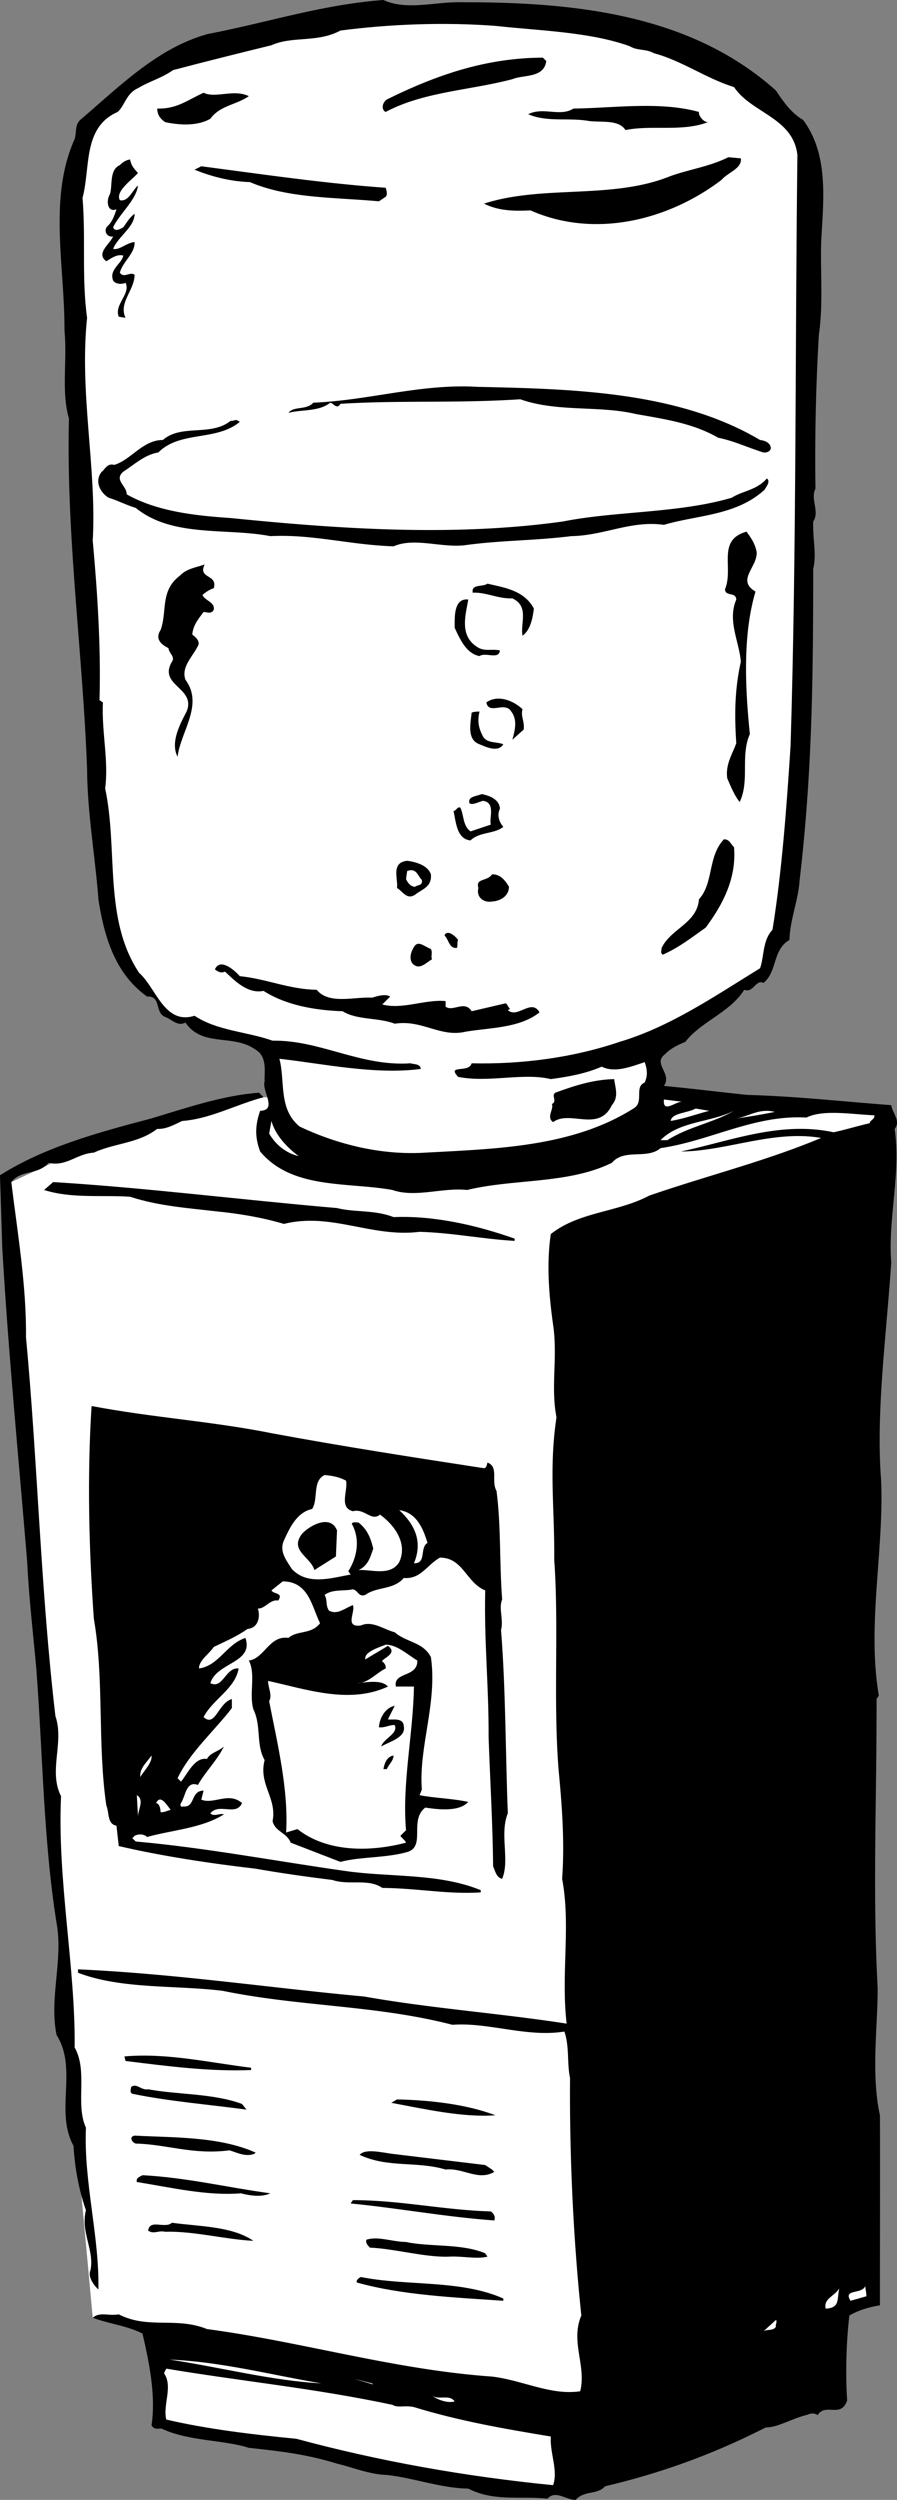 <svg xmlns="http://www.w3.org/2000/svg" width="79.306" height="221"><rect width="100%" height="100%" fill="#808080" stroke="none"/><path fill="#fff" d="m78.797 97.7-20.098-.5-35.402-.2-12.899 3.098L1 104.5l4.598 72.2 2.601 28.198 42.899 8.5 20.402-8L78.797 97.7"/><path d="M40.898.2C50.934.183 61.113 1.296 68.598 8c.656.969 1.336 1.984 2.402 2.598 2.355 3.156 1.766 7.347 1.598 10.902-.063 2.738.183 5.445-.2 8.098a184.852 184.852 0 0 0-.3 13.601c-.477.926.398 2.043-.2 2.899-.054 1.632.32 2.84 0 4.199-.007 9.637-.082 17.937-1.199 27.5-.12 1.812-.855 3.5-.902 5.3-1.512.868-1.05 2.778-2.297 3.801-.668-.363-.895.93-1.703.602-1.227 1.988-3.848 2.832-5.2 4.598-.69.293-1.296.578-1.8 1.101-1.125.844.656 1.684-.098 2.801 2.328.215 5.223.574 7.399.797 4.316.113 8.609.605 12.699.902.09.692.875 1.406.3 2.098.575 4.008-.605 7.887-.3 11.8-.422 6.387-1.363 13.266-.899 19.2.282 6.187-1.261 12.855-.199 19.101l-.199.301c.016 8.977-.36 17.168.098 25.598-.008 3.582-.59 7.57.199 11.203.023 5.387-.004 11.488 0 16.797-1.02.172-1.926.453-2.7.902-.284 2.328-.347 5.227-.199 7.5-.527 1.621-1.898.192-2.601 1.301-.414-.23-.617-.137-1 0-1.328.328-2.543 1.102-3.598 1.098-4.699 2.386-9.133 3.992-14.199 5.199-.676.773-1.867.348-2.602 1.203-.882.012-1.765-.906-2.5-.102-2.378-.27-4.687.282-7-.898-2.363-.02-4.945-.973-7.199-1.203-1.543-.047-3.027-.68-4.402-1-2.8-.867-5.2-1.117-7.797-1.399-2.281-.722-5.383-.586-7.703-1.699-.258-.039-.66.153-.899-.3.403-2.645-.234-5.66-.8-8.102-1.371-.7-2.868-.832-4.399-1.399.656-.55 1.348-.136 2.301-.3 2.621 1.34 5.047.191 7.797 1.3 8.406 1.122 16.555 3.594 25.203 4.2 2.734.332 5.207 1.687 7.797 1.3.566-2.25-.89-4.382.101-6.699-.703-6.68-1.05-13.988-1-21-.277-1.293-.043-2.789-.5-4.101-3.328.535-6.703-.836-9.898-.598-6.773-1.75-13.379-1.586-20.3-3-4.141-.52-8.95-.121-12.802-1.602v-.3c8.582.382 17.157 1.66 25.301 2.402 5.922 1.055 12.016 1.48 17.899 2.398-.512-4.406.379-8.687-.399-12.8.23-3.2-.004-6.407-.3-9.5-.508-6.125.03-12.817-.399-18.7.047-4.527-.48-8.039.2-12.601-.528-2.735.128-5.32-.302-8.2-.355-2.538-.597-5.343-.199-8 2.496-1.984 5.899-1.913 8.7-3.398 5.066-1.754 10.296-3.043 15.199-5.101-4.246-.73-8.387 1.183-12.399 1.199 4.332-.906 8.77-2.715 13.5-1.7.953-.195 2.164-.57 3.2-.8-.028-.25.476-.34.398-.7-2.016-.085-4.504-.534-6 .2-4.617-.262-8.465 2.055-12.899 2.703-1.203 1.035-3.183-.004-4.3 1.297-3.852 1.894-8.641 1.394-12.801 2.402-2.156-.238-4.578.711-6.598 0-3.953-.715-8.867-.02-11.699-3.402-.473-1.285-.45-2.285 0-3.598 1.578-.047.113-1.777.398-2.601-.05-.77.278-2.164-.8-2.801-1.977-1.43-4.703-.184-6.2-2.399-.668.368-1.156-.242-1.8-.5-.942-.375-.309-1.863-1.598-1.8-2.871-2.051-3.8-5.371-4.3-8.598-.259-3.59-.977-7.605-1-11.5-.38-10.316-1.864-20.652-1.602-31-.696-2.363-.137-5.152-.399-7.8.035-5.657-1.437-11.692.899-16.903.183-.535 0-1.238.5-1.7C10.57 7.642 13.94 4.212 18.398 3c5.192-.988 10.028-2.59 15.5-3 2.118.969 4.633.121 7 .2"/><path fill="#fff" d="M57.797 4.7c2.531.679 4.598 2.222 7.101 3 1.536 2.308 5.227 2.687 5.602 6-.215 17.695-.066 34.5-.602 52.198-.347 5.391-.77 11.184-1.601 16.301-.895.946-.723 2.352-1.098 3.399-4 2.46-7.957 5.18-12.402 6.5-4.113 1.398-8.629 2.004-13.098 1.902-.25.906-2.23.063-1.199 1.2 2.734.542 5.754-.395 8.2.198 1.546-.21 3.054-.476 4.5-1.101 1.155.578 2.566.008 3.8-.399.258.739.25 1.239 0 1.801-.973.41 0 1.73-1 2.301-5.383 3.398-12.086 3.559-18.402 3.898-3.903.247-7.782-.734-11.098-2.3-1.918-1.547-1.266-4.032-1.8-6 3.866.437 8.445 1.433 12.5.902-.032-.484-.634-.398-.903-.5-4.438.305-7.988-2.07-12.2-2-2.273-.805-4.874-.86-6.898-2.203-2.664.844-3.394-2.473-4.902-3.797-3.168-4.773-1.84-10.848-3-16.3.324-2.466-.32-4.981-.2-7.602l-.3-.2c.133-4.582-.168-9.39-.598-14.101.364-6.39-1.199-13.027-.5-19.7-.484-3.523-.11-7.117-.402-10.597.723-2.71-.004-6.23 3.101-7.602.637-.55.758-1.644 1.801-2.101.98-.602 2.086-.879 3.098-1.598C18.317 5.402 20.934 4.754 24 4c1.867-.84 4.055-.195 6.098-1.3 4.293-.563 9.199-.763 13.8-.403 3.684.414 8.282.512 11.801 1.8.645.4 1.45.215 2.098.602"/><path d="M48.297 5.398c-.203 1.528-1.996 1.188-3 1.602-3.727.988-7.832 1.102-11.2 2.898-.367-.175-.355-.773.102-1.101 4.196-2.074 8.63-3.684 13.801-3.7l.297.301M22 8.5c-1.063.758-2.563.824-3.402 2-1.203.684-2.797.55-4 .297-.387-.281-.68-.586-.7-1.2 1.73.048 2.649-.734 4.102-1.398 1.05.52 2.668-.347 4 .301m40.598 2.297c-2.301.883-4.989.226-7.301.703-.578-.938-2.086-.668-3.2-.8-1.874-.329-3.687.132-5.398-.602 1.34-.676 2.82.257 4-.5 3.54-.043 7.653-.66 11.098.3-.07.313.418.922.8.899M65.5 14c.129.895-1.18 1.266-1.703 1.898-4.664 3.559-11.2 5.223-16.899 2.7-1.453.074-2.851.043-4.101-.598 5.2-1.676 11.273-.348 16.402-2.402 1.63-.606 3.535-.864 5.2-1.7L65.5 14m-53.3 1.297c-.606.664-2.024 1.637-1.602 2.402.757.16 1.078-.836 1.601-1.3-.14 1.273-1.668 2.542-2.199 3.699.2.437.605.144.898 0 .32-.442.528-.836 1-1.2C11.91 20.07 10.492 20.84 10 22c.566.14 1.18-.543 1.898-.602.063.973-1.054 1.75-1.3 2.7.316.554.93-.133 1.3.199-.007 1.375-1.43 2.445-.8 3.8L10.5 28c-.434-1.066 1.086-2.035.598-3-.293.148-.895.137-1.098-.203-.371-.973.742-1.45.898-2.2-.539-.16-1.046.231-1.5.5-.937-.699.278-1.472.602-2.199A.532.532 0 0 1 9.5 20c.418-.371.629-.969.797-1.5-.762.32-.942-.684-.598-1.3.285-.669-.086-2.18.899-2.602.23-.25.535-.446.902-.5.121.566.316.77.7 1.199m21.898 1.301c.086.238.175.64 0 .8l-.598.399c-3.832-.356-8.035-.242-11.402-1.7-1.703-.05-3.395-.484-4.899-1.097l.598-.3c5.414.706 10.898 1.519 16.3 1.898m33.103 22.3c.327.04.726.149.898.5.21.457-.293.645-.598.602-1.285-.39-2.574-1.016-4-1.3-2.242-1.294-4.734-1.645-7.3-2.102-3.212-.766-6.927-.141-10.2-1.301-5.71.371-10.504.07-15.902.402-.325.547-.61-.058-.899-.101-1.027.816-2.523.586-3.699.902.48-.633 1.574-.207 2.2-.902 4.894-.192 9.527-1.696 14.5-1.399 8.32.184 17.718.38 25 4.7m-46-1.602c-2.087 1.73-5.266.762-7.2 2.703-1.21.195-2.129 1.074-3.102 1.7-.855.737.332 1.26.301 2 2.684 1.519 6.078 1.89 9.2 2.097 9.456.953 19.644 1.668 29.398.3 4.695-.929 10.195-.714 14.902-2.097.934-.602 2.235-.672 3.098-1.703.355.254-.055.746-.2 1-2.511 2.293-5.91 2.219-8.898 3.101-2.922-.406-5.25.946-8.199 1-3.363.414-6.164.356-9.402.801-2.075.246-4.457-.707-6.301.098-3.871-.121-7.152-1.09-10.899-.899-3.843-.753-8.664.149-11.898-2.5-.805-.238-1.598-.652-2.402-.898-.782-.488-1.258-1.5-.598-2.3.262-.18.473-.778 1.098-.602 1.48-.43 2.52-2.207 4.3-2.2 1.649-1.437 4.223-.285 6-1.699.352.059.36-.238.801.098m45.699 11.5c.094 1.332-1.832 2.492-.101 3.5-1.129 3.805-.926 8.41-.5 12.601-.852 1.903 0 4.122-.899 6-.43-.507-.812-1.414-1.101-2.101-.168-1.223.45-2.113.8-3.098-.175-2.61-.128-4.808.403-7.199-.145-1.805-1.207-3.625-.402-5.5-.051-.71-.961-.23-1-.902.793-1.914-.754-4.344 1.902-5.098.445.617.738 1.023.898 1.797m-48.8 1.101c-.637 1.297 1.172.832.8 2.102-.359.117-.66.309-1 .598.223.511 1.118.629 1 1.3-.203.422-.597.215-.898.2-.516.695-.926 1.187-1 2 .254.191.746.601.5 1-.484.988-1.504 1.867-1.102 3 1.63 2.21-.421 4.566-.699 6.8-.644-1.253.192-2.835.801-4 .86-2.105-2.54-2.277-1.3-4.398.316-.445-.278-.758-.302-1.203-.562-.266-1.25-.781-.699-1.598.602-1.66-.062-3.476 1.7-4.8.581-.626 1.382-.712 2.199-1M47.2 53.797c-.106.918-.329 1.914-1 2.402-.216-1.11.616-2.59-.903-3.3-1.27.05-2.356-.57-3.5-.5-.14-.801.851-.477 1.3-.801 1.551.363 3.247.601 4.102 2.199M41.398 53c-.199 1.29-.84 3.176.801 4.2.633.425 1.239.14 2 .3-.082.852-1.27.129-1.8.5-1.172-.207-1.743-1.52-2.2-2.5-.004-1.031-.07-2.633 1.2-2.5m4.801 9.7c-.188.593.202 1.1.097 1.8l-1 .898c.187-.714.508-1.71-.098-2.5-.558-.933-1.984.336-2.199-.8 1.055-.746 2.441-.118 3.2.601m-3.802.199c-.195.817-.109 1.418.301 2.2.364.636 1.168.449 1.801.699-.457.754-1.547.234-2.102 0-1.128-.402-.8-1.797-.699-2.797.223-.094.52-.086.7-.102M44.2 71.5c-.27.55-.083 1.156.3 1.598-.805.648-2.102.422-2.902 1.199-1.215-.117-1.282-1.621-1.5-2.598.238-.023.347-.422.601-.3.328.69.211 1.59.899 2.101l1.8-.602c-.175-.562.454-1.949-.699-2.101-.445.121-.953.41-1.199.203-.137-.602.563-.586 1.098-.8.668.136 1.562.456 1.601 1.3m20.699 3.398c.22 2.7-.93 4.973-2.5 7.102-1.293.914-2.41 1.79-3.8 2.398-.22-.14-.118-.34-.098-.601.824-1.719 3.133-2.172 3.297-4.297 1.312-1.445.758-3.758 2.203-5.3.488-.016.582.386.898.698m-26.8 2.399c.097 1.137-.809 1.316-1.399 1.8-.73.489-1.113-.32-1.601-.597.113-.828-.559-2.242.902-2.402.84.105 1.836.43 2.098 1.199"/><path fill="#fff" d="M37.297 77.797c.098.52-.399.41-.598.601-.402-.003-.695-.41-.8-.699L36 77c.828-.297.914.406 1.297.797"/><path d="M45 78.398c-.02.88-.828 1.262-1.5 1.301-.734.13-1.422-.386-1.203-1.199-.285-.887.808-.566 1.203-1.203.719-.04 1.207.574 1.5 1.101m-4.5 4.7c-.105.183-.012.484-.102.699-.718.07-.699-.73-1.101-1.098.219-.539.91-.023 1.203.399m-2.3 1.699c-.544.328-1.06.914-1.602.5-.442-.305-.328-1.004-.098-1.399.398-.89.887-.28 1.598 0 .175.336-.032.633.101.899m-16.999 1.5c2.323.23 4.402 1.176 6.8 1.203 1.074 1.344 3.39.594 4.898.7.493-.165 1.2-.352 1.602-.102l-.703.699c1.77.484 3.789-.473 5.601-.297v.5c.664.473 1.688-.605 2.301.398l3-.699c.18.078.176.278.399.5l-.2.098c.856.797 2.094-1.078 2.801.203-1.765 1.398-4.363 1.344-6.5 1.7-2.281.55-3.847-1.083-6.3-.7-1.446-.563-3.352-.305-4.602-1.102-2.434-.078-5.024-.53-7-1.8-1.402.297-2.578-.93-3.399-1.7-.367.145-.566.043-.898-.199.46-1.058 1.738.07 2.2.598m33.097 9.101c.129.88.414 1.586-.2 2.301-1.156 2.446-3.71.395-5.199 1.5-.628-.449.09-1.136-.101-1.601.504-.227-.086-.739.3-1 1.633-.598 3.344-1.164 5.2-1.2"/><path fill="#fff" d="M60.297 97.398c-.594-.011-1.719 1.067-1.598-.199l1.598.2"/><path d="M23.297 97c-2.508.672-4.734 1.926-7.2 2.098-.745.363-1.456.746-2.199.699-1.683 1.297-3.785 1.254-5.601 2.101-1.504.082-2.426 1.266-4 .899-.942 1.113-2.434.582-3.297 1.703.547 4.473 1.348 9.191 1.297 13.7 1.027 10.917 1.289 22.323 2.601 33.5.805 2.37-.644 4.84.5 7.097-.347 7.363 1.29 15.2 1.2 22.203 1.199 2.121.039 4.996 1 7.098-.207 4.816 1.195 9.547 1.101 14.3-.3-.261-.98-1.074-.699-1.699.367-1.762-.898-3.39-.402-5.3-.621-1.794-.98-3.7-1.098-5.7-1.676-3.039.402-6.797-1.5-9.8-.668-3.25.602-6.626 0-9.899-1.176-7.367-1.215-15.07-1.8-22.602-.29-3.187-.63-5.996-.802-9.398C1.633 128.781.727 119.457.2 110.297l-.2-6.399c3.906-2.476 8.633-3.777 13.297-5 3.082-.918 6.308-2.05 9.601-2.3l.399.402"/><path fill="#fff" d="M62.7 98.2c-1.22.327-2.227.702-3.403.898.086-.72 1.484-.688 2.203-1.098l1.2.2m2.198 0c-1.835 1.058-4.043 1.413-5.898 2.597h-.602c1.668-1.703 4.368-1.543 6.5-2.598m3.602.098c-1.219.25-2.324.426-3.5.601 1.176-.175 2.094-.957 3.5-.601M26.398 102.2c-1.097-.231-2.082-1.052-2.601-2L24 99.097c.332 1.25 1.41 2.375 2.398 3.101"/><path d="M29.797 106.797c1.594.402 3.3.137 5 .8 3.59-.152 7.375.727 10.703 1.903v.2c-2.855-.165-5.543-.723-8.402-.802-4.254.532-7.805-1.746-12-.699-1.918-.574-4.012-.918-5.899-1.101-2.601-.309-5.101-.461-7.699-1.301-2.48-.168-5.188.176-7.602-.598l.801-.699c8.332.512 16.813 1.59 25.098 2.297M24 126.7c6.36 1.179 12.34 2.105 18.797 3.097.226-.05.23-.25.3-.5 1.028.371.301 1.656.801 2.5.414 3.176.247 6.375.5 9.601-.336.774.145 1.782-.101 2.7.418 5.187.394 10.988.601 16.199-.753 1.879.2 4.101-.5 5.8-.535-.124-.62-.726-.8-1.097-.036-3.734-.258-7.441-.399-11.402.02-4.645-.402-8.352-.3-13-1.692-.688-1.946-2.895-4-2.899-1.157.637-1.684 1.926-3.2 1.801-.906 1.074-2.398.746-3.402 1.5-.617.21-.606-.39-1.098-.5-.808.184-1.804-.035-2.5.5.274.453.063.95.399 1.398.75.375 1.359-.214 2.101-.5.254.61-.777 1.989.7 1.801 1.038-.46 2.023.36 3 .598 1 .902 2.5.836 3.199 2.203.586 4.059-1.094 7.926-.801 11.7l-.2.5c1.212.253 2.91.288 4.301.597-.812.906-2.71.664-3.8.5-1.43 1.113.023 3.344-1.5 3.902-1.899.57-4.196.422-6 .899l-4.399-1.7c-.355-.914-1.355-.937-1.601-1.898.41-2.035-1.266-3.27-.7-5.402-.793-1.375-.261-2.965-1-4.5-.398-1.387.239-3.075-.398-4.301 1.363-.16 1.809-2.25 3.5-2 .816-.7 2.008-.274 2.797-1.297-.735-1.477-.988-3.68-3.297-3.703l-1 .8c.184.356 1.086.176.598.903-.723-.152-1.141.738-1.801.7.246.73.023 1.726-.899 1.8-.992.688-1.902 1.066-3 1.598-.425.636-1.34 1.218-1.3 1.902 1.754-.246 2.394-2.133 4.101-2.703.758 2.223-2.543 2.152-3.101 4 1.109.566 1.351-1.43 2.5-1.297-.29 1.785-2.309 2.742-3.098 4.297 1.035.953 1.281-1.242 2.5-1.598V151c-1.57 2.047-3.71 3.902-4.8 6.2l.3.3c.547-.602 1.18-2.188 2.297-2 .293-.559.996-.645 1.5-1.102-.621 1.254-1.645 2.235-2.297 3.399-1.063-.402-1.09 1-1.5 1.601-.11.188-.012.387.2.301 1.09.113.62-1.394 1.8-1.402l-.203.8c1.098.45 2.422-.722 3.601.301-.527 1.192-2-.039-2.8.899.273.351.882-.035 1.199.101-1.945 1.227-4.55 1.375-6.797 2-.262-.277-.762-.289-1.102-.101l-.199.203.301.297c6.113.535 12.59 1.77 18.5 2.601 3.863.575 8.273.168 12 1.7v.199c-2.969.183-5.559-.371-8.703-.399-1.238-.863-2.95-.199-4.399-.699-2.238-.277-4.73-.629-6.8-1-4.012-.457-8.5-1.152-12.098-2l-.203-1.8c-.84-.149-.621-1.145-.899-1.801-.793-5.465-.175-11.157-1.101-16.5-.434-6.086-.598-12.59-.2-18.801 5.41 1.031 10.606 1.34 15.903 2.402"/><path fill="#fff" d="M30.598 130.898c.18.891-.653 2.375.601 2.7 1.047-.278 1.621.937 2.399.3 1.218.875 2.484 2.504 1.699 4.2-.777 1.273-2.465.636-3.598.699.84-.367 1.055-1.164 1.301-1.899-.21-.863-.496-1.671-1.3-2.3-.184.008-.481-.098-.602.101.789 1.414.457 3.008-.301 4.2l.203.3c-1.586.266-3.8 1.02-5.203-.5-.45-.722-1.133-1.535-.7-2.5.508-1.117 1.137-2.504 2.5-2.8.563-.864-.003-2.477 1.102-3 .703.062 1.301.175 1.899.5m7.199 5.499c-.723.426-.055 1.84-1.2 1.801.786-1.87.118-3.383-1.3-4.699 1.539.219 2.113 1.629 2.5 2.898"/><path d="m29.797 135.297-.098 2.3-1.902 1.2c-.344-1.176-2.23-1.715-1.098-3.2.715-.777 2.535-1.738 3.098-.3"/><path fill="#fff" d="M36.898 146.797c.036 1.523-2.156.98-1.898 2.3h1.598c-.07 4.22-1.063 8.598-.7 12.7l-.5.5c.137.2.434.406.5.601-3.191.84-6.992.86-9.601-1.199l-1 .301c.226-3.813-.79-7.938-1.5-11.602.3-.543-.086-1.152-.098-1.8 3.309.718 7.184 2.097 10.598.5-.567-.641-1.875-.371-2.7-.301.923.031 1.743-.95 2.5-1.297.055-.234-.136-.54-.3-.602-.129-.246 1.48-.71.5-1.398l-2 1.2c-.117-.677 1.191-1.052 1.8-1.302.997-.015 1.977.907 2.801 1.399"/><path d="M34.297 152c.355.074 1.363-.203 1.402.598.223 1.004-1.285 1.375-2 1.8.223-.738 1.528-1.109 1.2-1.898-.454-.027-.86.262-1.399.2.059-.848.574-1.735 1.398-1.903L34.297 152m.5 3.2c-.02.48-.426.773-.598 1.198h-.3c.074-.437.288-1.132.898-1.199"/><path fill="#fff" d="M12.398 157.098c-.039-.79.47-1.176 1-1.899.07.633-.644 1.32-1 1.899m-.198 3.5-.102-1.899c.703.422.086 1.309.101 1.899m2.899-.598c-.317.063-.621.254-.899.2-.012-.352-.105-.755-.402-.802.418-.847.992.262 1.3.602"/><path d="M22.2 182.797V183c-3.7.145-7.29-.332-11.102-.8l-.098-.403c3.734-.332 7.516.547 11.2 1m-.403 3.703c-3.36-.457-6.852-.73-10.098-1.402-.242-.102-.133-.399-.101-.598.48-.39.867.32 1.5.2 2.558.484 5.761.35 8.3 1.3l.399.5m22 .5c-2.879.215-6.262-.555-9.2-1.102l.5-.3c2.852.054 6.15.422 8.7 1.402m-21.199 3.297-.098.101c-.758.317-1.55-.101-2.203-.3-3.25.418-5.531-.532-8.297-.598-.332-.098-.621-.602-.102-.703 3.477.183 7.48.066 10.7 1.5m20.902 1.5.2.203c-1.4.844-2.774-.383-4.302-.203-2.558-.766-5.074-.117-7.601-1.297.465-.566 1.855-.238 2.8-.102l8.301 1 .602.399m-19.602 2.101c-.73.348-1.726.227-2.601 0-3.027.243-6.211-.523-9.2-1-.097-.386.305-.48.5-.601 3.907.207 7.489 1.082 11.301 1.601m19.5 1.602c.247.172.438.477.301.797-4.363-.313-8.547-1.102-12.699-1.5l.2-.297c4.167 0 8.046.883 12.198 1m-21 2.598c-2.507-.121-5.293-.88-7.8-.801-.594-.145-1 .25-1.5-.098.129-1.062 1.511-.133 2.101-.699 2.313.328 5.317.289 7.2 1.598m20.499 1.102.2.3c-1.04.242-2.235-.082-3.5 0-2.137.047-4.723-.71-6.899-.8-.117-.157-.414-.364-.3-.7 1-.34 2.288.188 3.5.2 2.081.456 4.89.113 7 1"/><path fill="#fff" d="m76.598 203-1.399.398c-.687-1.078 1-.543 1.301-1.3.012.265.105.566.098.902"/><path d="M44.5 203.2v.198c-4.313-.296-8.91-.492-12.902-1.601-.184-.078.023-.375.3-.5 4.11.82 8.82.215 12.602 1.902"/><path fill="#fff" d="M74.2 202.297c-.212 1.012.077 1.719-1.2 1.8-.207-.913.797-1.093 1.2-1.8m-5.602 3.403c-.266.394-.762.183-1.098.398l1.098-1c.152.101-.055.398 0 .601m-40.2 5.001c-4.367-.235-8.945-1.43-13.398-2.102 4.465.172 9.04 1.367 13.398 2.101m6.302 1.899c.48.3 1.085.015 1.898.199 3.96 1.215 7.847 1.898 12.101 2.601-.097 1.485.668 3 .2 4.301-7.844-.773-15.415-2.133-22.7-4.101-3.77-.364-7.86-.848-11.5-1.7-.316-1.332.617-2.914-.199-4.101l.2-.399c6.628 1.11 13.214 1.75 20 3.2m-1.7-1.801-1.703-.5 1.601.402zm7.2 1.5c-.708.195-1.7-.227-2.102-.598.597.574 1.609-.105 2.101.598"/></svg>
